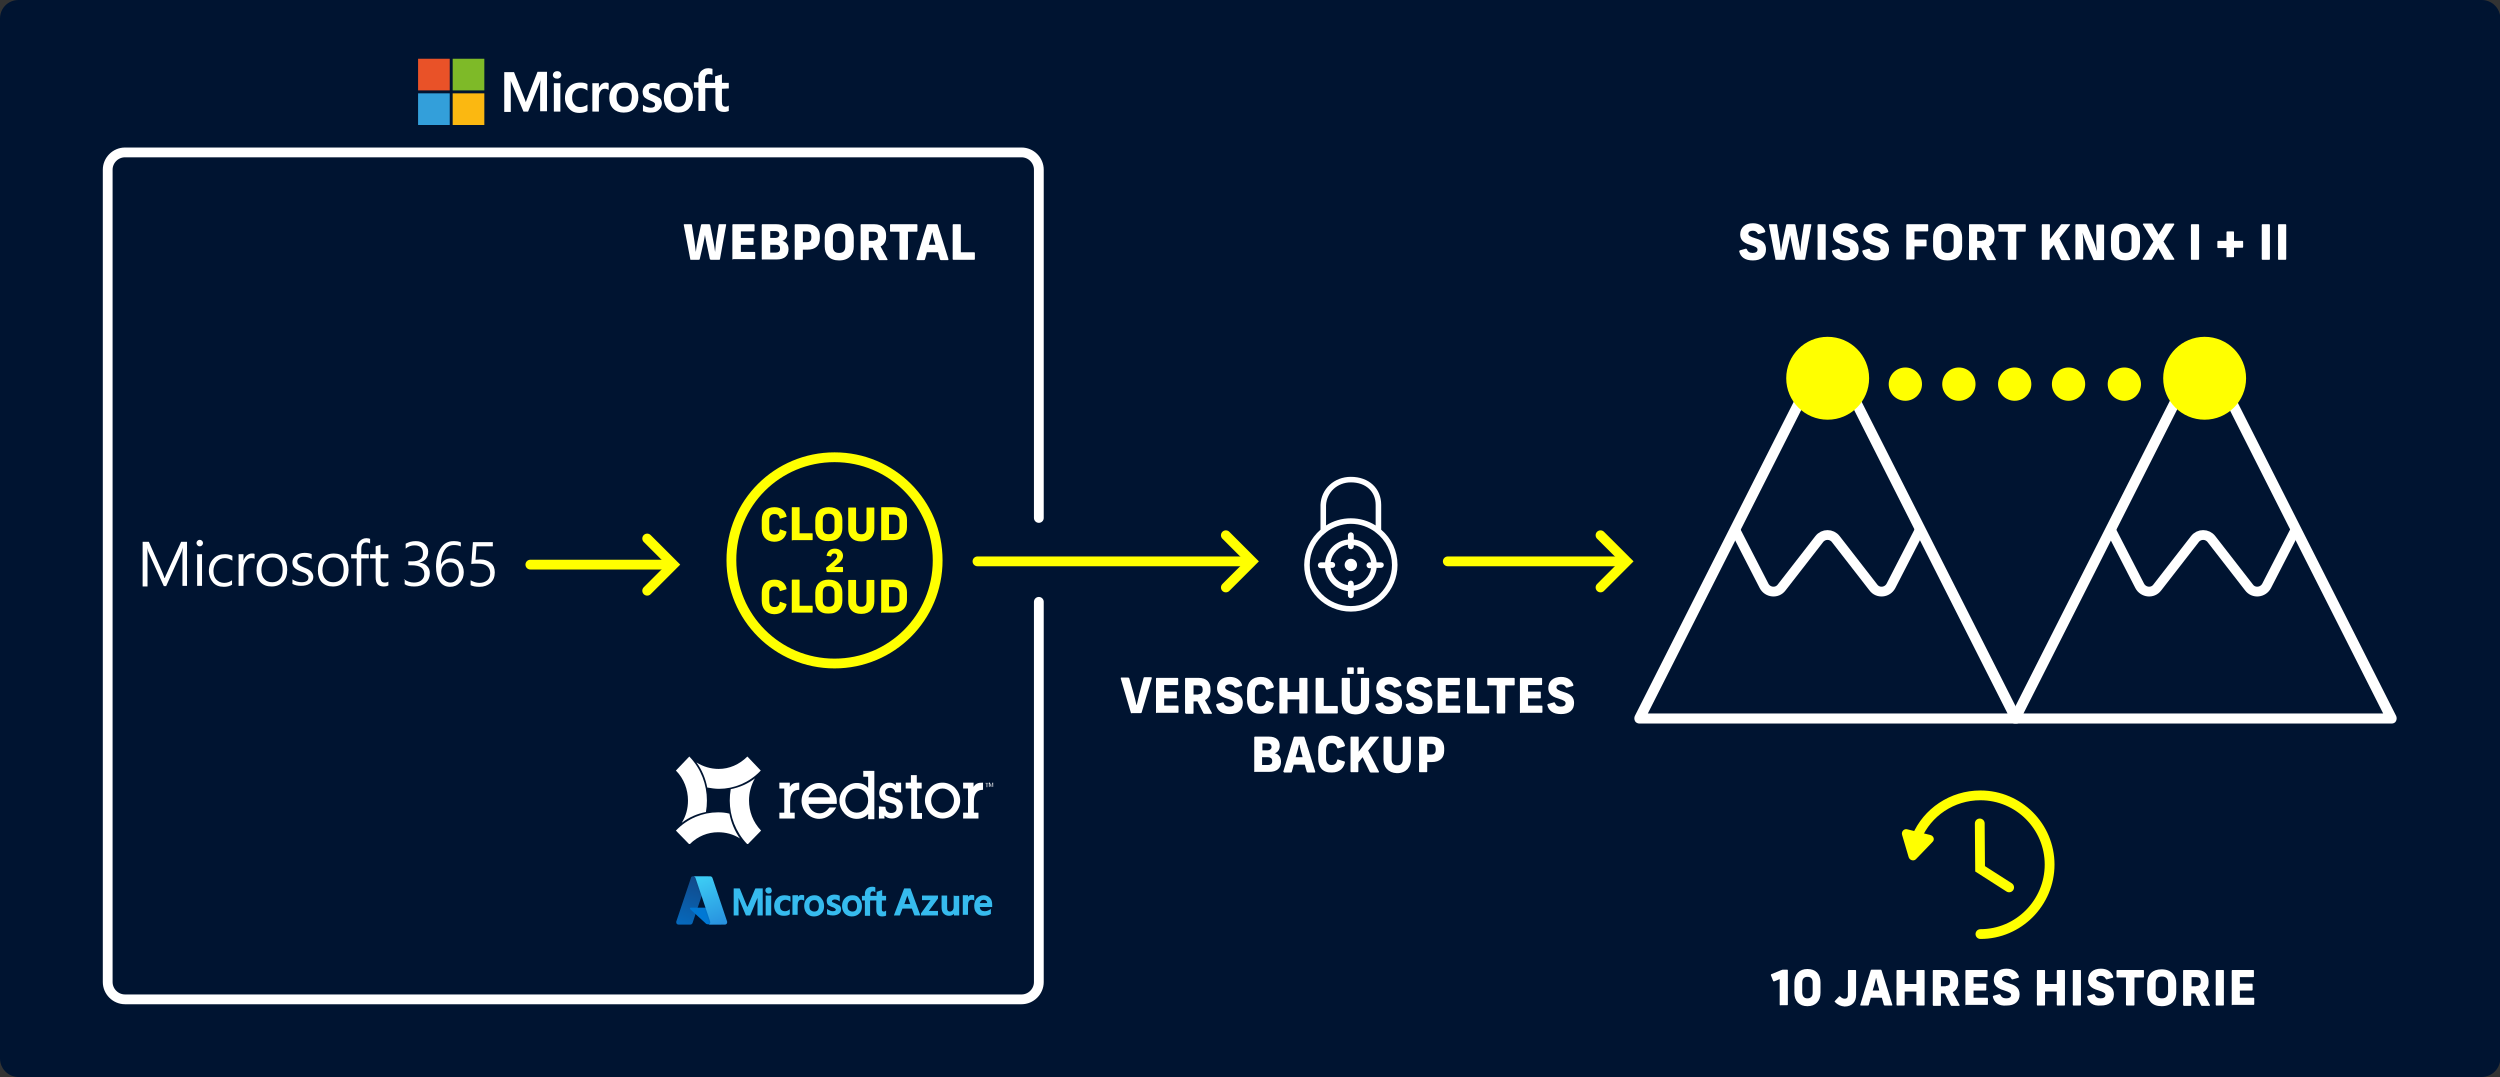 <?xml version="1.0" encoding="UTF-8"?>
<!-- Generator: Adobe Illustrator 27.8.1, SVG Export Plug-In . SVG Version: 6.00 Build 0)  -->
<svg xmlns="http://www.w3.org/2000/svg" xmlns:xlink="http://www.w3.org/1999/xlink" version="1.1" id="Icons" x="0px" y="0px" viewBox="0 0 766 330" style="enable-background:new 0 0 766 330;" xml:space="preserve">
<rect x="0" y="0" width="766" height="330" fill="#333333" stroke="none"/>
<style type="text/css">
	.st0{fill:#001431;}
	.st1{fill:#FFFFFF;}
	.st2{fill:none;stroke:#FFFFFF;stroke-width:3;stroke-linecap:round;}
	.st3{fill:none;stroke:#FFFF00;stroke-width:3;stroke-linecap:round;}
	.st4{fill:none;stroke:#FFFF00;stroke-width:3;stroke-linecap:round;stroke-linejoin:round;}
	.st5{fill:#FFFF00;}
	.st6{fill:none;stroke:#FFFFFF;stroke-width:3;}
	.st7{fill:#5B5B5E;stroke:#5B5B5E;stroke-width:4;stroke-linecap:square;stroke-miterlimit:10;}
	.st8{fill:none;stroke:#FFFF00;stroke-width:2;stroke-linecap:square;stroke-miterlimit:10;}
	.st9{fill:none;stroke:#FFFF00;stroke-width:3;stroke-linecap:round;stroke-miterlimit:10;}
	.st10{fill:#E95228;}
	.st11{fill:#7EBA28;}
	.st12{fill:#339FDA;}
	.st13{fill:#FBB811;}
	.st14{fill:none;stroke:#FFFF00;stroke-width:3;}
	.st15{fill:#36BBEE;}
	.st16{fill:url(#SVGID_1_);}
	.st17{fill:#0078D4;}
	.st18{fill:url(#SVGID_00000021120390584782949710000003244286426914954154_);}
	.st19{fill:url(#SVGID_00000102507167514924646540000011114159714790956196_);}
	.st20{fill:url(#SVGID_00000019648282790116297080000017247694203564472742_);}
	.st21{fill:url(#SVGID_00000111175141792578680030000010187501198982745786_);}
	.st22{fill:url(#SVGID_00000131327861389899400770000008683747672285886883_);}
</style>
<path class="st0" d="M760.3,330H5.7c-3.1,0-5.7-2.5-5.7-5.7V5.7C0,2.5,2.5,0,5.7,0h754.7c3.1,0,5.7,2.5,5.7,5.7v318.7  C766,327.5,763.5,330,760.3,330z"></path>
<g>
	<g>
		<g>
			<path class="st1" d="M346.5,218.4l-3.1-10.5c0-0.2,0-0.3,0.2-0.3h2.1c0.1,0,0.2,0.1,0.3,0.2l1.4,4.9c0.3,1,0.6,2.4,0.8,3.3h0.1     c0.2-1,0.6-2.4,0.8-3.4l1.3-4.9c0-0.1,0.1-0.2,0.3-0.2h2c0.2,0,0.2,0.1,0.2,0.3l-3.1,10.5c0,0.1-0.1,0.2-0.3,0.2h-2.7     C346.6,218.6,346.5,218.6,346.5,218.4z"></path>
			<path class="st1" d="M354.2,218.4v-10.5c0-0.1,0.1-0.2,0.2-0.2h6.4c0.1,0,0.2,0.1,0.2,0.2v1.8c0,0.1-0.1,0.2-0.2,0.2h-4.1v2h3.7     c0.1,0,0.2,0.1,0.2,0.2v1.7c0,0.1-0.1,0.2-0.2,0.2h-3.7v2.2h4.2c0.1,0,0.2,0.1,0.2,0.2v1.8c0,0.1-0.1,0.2-0.2,0.2h-6.5     C354.3,218.6,354.2,218.5,354.2,218.4z"></path>
			<path class="st1" d="M363.1,218.4v-10.5c0-0.1,0.1-0.2,0.2-0.2h4c2.4,0,3.6,1.4,3.6,3.4v0.5c0,1.3-0.6,2.4-1.7,2.9l2.1,3.9     c0.1,0.1,0,0.3-0.1,0.3H369c-0.1,0-0.2,0-0.3-0.2l-1.8-3.6h-1.2v3.6c0,0.1-0.1,0.2-0.2,0.2h-2.1     C363.2,218.6,363.1,218.5,363.1,218.4z M367.2,212.7c0.9,0,1.3-0.5,1.3-1.2v-0.3c0-0.8-0.4-1.2-1.3-1.2h-1.5v2.8H367.2z"></path>
			<path class="st1" d="M372.6,216c0-0.1,0-0.2,0.2-0.3l1.8-0.5c0.2,0,0.2,0,0.3,0.1c0.3,0.8,0.8,1.2,1.8,1.2c1,0,1.5-0.4,1.5-1     c0-0.6-0.4-0.9-2.3-1.5c-2.2-0.6-3-1.7-3-3.2c0-2.1,1.6-3.4,3.9-3.4c1.9,0,3.3,0.9,3.8,2.5c0,0.1,0,0.2-0.2,0.3l-1.8,0.5     c-0.1,0-0.2,0-0.3-0.1c-0.3-0.6-0.8-0.9-1.5-0.9c-0.8,0-1.4,0.3-1.4,0.9c0,0.5,0.4,0.9,2.4,1.5c2.2,0.6,3,1.7,3,3.3     c0,2.2-1.5,3.4-4,3.4C374.4,218.8,373,217.8,372.6,216z"></path>
			<path class="st1" d="M382.1,214.5v-2.8c0-2.7,1.6-4.3,4.2-4.3c2.4,0,3.6,1.4,4,3c0,0.1,0,0.2-0.2,0.3l-1.9,0.6     c-0.1,0-0.2,0-0.3-0.2c-0.2-0.7-0.5-1.4-1.7-1.4c-1.3,0-1.7,0.9-1.7,2v2.7c0,1.1,0.4,2,1.7,2c1.2,0,1.5-0.7,1.7-1.5     c0-0.1,0.1-0.2,0.3-0.2l1.9,0.6c0.1,0,0.2,0.1,0.2,0.2c-0.3,1.7-1.5,3.2-4,3.2C383.5,218.8,382.1,217,382.1,214.5z"></path>
			<path class="st1" d="M398.1,218.4v-4.1h-3.6v4.1c0,0.1-0.1,0.2-0.2,0.2h-2.1c-0.1,0-0.2-0.1-0.2-0.2v-10.5c0-0.1,0.1-0.2,0.2-0.2     h2.1c0.1,0,0.2,0.1,0.2,0.2v4.1h3.6v-4.1c0-0.1,0.1-0.2,0.2-0.2h2.1c0.1,0,0.2,0.1,0.2,0.2v10.5c0,0.1-0.1,0.2-0.2,0.2h-2.1     C398.2,218.6,398.1,218.5,398.1,218.4z"></path>
			<path class="st1" d="M403.1,218.4v-10.5c0-0.1,0.1-0.2,0.2-0.2h2.1c0.1,0,0.2,0.1,0.2,0.2v8.4h4.1c0.1,0,0.2,0.1,0.2,0.2v1.9     c0,0.1-0.1,0.2-0.2,0.2h-6.4C403.2,218.6,403.1,218.5,403.1,218.4z"></path>
			<path class="st1" d="M411.1,214.7v-6.8c0-0.1,0.1-0.2,0.2-0.2h2.1c0.1,0,0.2,0.1,0.2,0.2v6.8c0,1,0.4,1.8,1.7,1.8     c1.3,0,1.7-0.8,1.7-1.8v-6.8c0-0.1,0.1-0.2,0.2-0.2h2.1c0.1,0,0.2,0.1,0.2,0.2v6.8c0,2.2-1.3,4.2-4.3,4.2     C412.4,218.8,411.1,217,411.1,214.7z M412.8,206.3v-1.6c0-0.1,0.1-0.2,0.2-0.2h1.6c0.1,0,0.2,0.1,0.2,0.2v1.6     c0,0.1-0.1,0.2-0.2,0.2H413C412.9,206.6,412.8,206.5,412.8,206.3z M415.9,206.3v-1.6c0-0.1,0.1-0.2,0.2-0.2h1.6     c0.1,0,0.2,0.1,0.2,0.2v1.6c0,0.1-0.1,0.2-0.2,0.2h-1.6C416,206.6,415.9,206.5,415.9,206.3z"></path>
			<path class="st1" d="M421.4,216c0-0.1,0-0.2,0.2-0.3l1.8-0.5c0.2,0,0.2,0,0.3,0.1c0.3,0.8,0.8,1.2,1.8,1.2c1,0,1.5-0.4,1.5-1     c0-0.6-0.4-0.9-2.3-1.5c-2.2-0.6-3-1.7-3-3.2c0-2.1,1.6-3.4,3.9-3.4c1.9,0,3.3,0.9,3.8,2.5c0,0.1,0,0.2-0.2,0.3l-1.8,0.5     c-0.1,0-0.2,0-0.3-0.1c-0.3-0.6-0.8-0.9-1.5-0.9c-0.8,0-1.4,0.3-1.4,0.9c0,0.5,0.4,0.9,2.4,1.5c2.2,0.6,3,1.7,3,3.3     c0,2.2-1.5,3.4-4,3.4C423.2,218.8,421.8,217.8,421.4,216z"></path>
			<path class="st1" d="M430.7,216c0-0.1,0-0.2,0.2-0.3l1.8-0.5c0.2,0,0.2,0,0.3,0.1c0.3,0.8,0.8,1.2,1.8,1.2c1,0,1.5-0.4,1.5-1     c0-0.6-0.4-0.9-2.3-1.5c-2.2-0.6-3-1.7-3-3.2c0-2.1,1.6-3.4,3.9-3.4c1.9,0,3.3,0.9,3.8,2.5c0,0.1,0,0.2-0.2,0.3l-1.8,0.5     c-0.1,0-0.2,0-0.3-0.1c-0.3-0.6-0.8-0.9-1.5-0.9c-0.8,0-1.4,0.3-1.4,0.9c0,0.5,0.4,0.9,2.4,1.5c2.2,0.6,3,1.7,3,3.3     c0,2.2-1.5,3.4-4,3.4C432.5,218.8,431.1,217.8,430.7,216z"></path>
			<path class="st1" d="M440.5,218.4v-10.5c0-0.1,0.1-0.2,0.2-0.2h6.4c0.1,0,0.2,0.1,0.2,0.2v1.8c0,0.1-0.1,0.2-0.2,0.2H443v2h3.7     c0.1,0,0.2,0.1,0.2,0.2v1.7c0,0.1-0.1,0.2-0.2,0.2H443v2.2h4.2c0.1,0,0.2,0.1,0.2,0.2v1.8c0,0.1-0.1,0.2-0.2,0.2h-6.5     C440.6,218.6,440.5,218.5,440.5,218.4z"></path>
			<path class="st1" d="M449.5,218.4v-10.5c0-0.1,0.1-0.2,0.2-0.2h2.1c0.1,0,0.2,0.1,0.2,0.2v8.4h4.1c0.1,0,0.2,0.1,0.2,0.2v1.9     c0,0.1-0.1,0.2-0.2,0.2h-6.4C449.6,218.6,449.5,218.5,449.5,218.4z"></path>
			<path class="st1" d="M458.6,218.4V210h-2.7c-0.1,0-0.2-0.1-0.2-0.2v-1.9c0-0.1,0.1-0.2,0.2-0.2h8c0.1,0,0.2,0.1,0.2,0.2v1.9     c0,0.1-0.1,0.2-0.2,0.2h-2.7v8.4c0,0.1-0.1,0.2-0.2,0.2h-2.1C458.7,218.6,458.6,218.5,458.6,218.4z"></path>
			<path class="st1" d="M465.7,218.4v-10.5c0-0.1,0.1-0.2,0.2-0.2h6.4c0.1,0,0.2,0.1,0.2,0.2v1.8c0,0.1-0.1,0.2-0.2,0.2h-4.1v2h3.7     c0.1,0,0.2,0.1,0.2,0.2v1.7c0,0.1-0.1,0.2-0.2,0.2h-3.7v2.2h4.2c0.1,0,0.2,0.1,0.2,0.2v1.8c0,0.1-0.1,0.2-0.2,0.2h-6.5     C465.8,218.6,465.7,218.5,465.7,218.4z"></path>
			<path class="st1" d="M474.1,216c0-0.1,0-0.2,0.2-0.3l1.8-0.5c0.2,0,0.2,0,0.3,0.1c0.3,0.8,0.8,1.2,1.8,1.2c1,0,1.5-0.4,1.5-1     c0-0.6-0.4-0.9-2.3-1.5c-2.2-0.6-3-1.7-3-3.2c0-2.1,1.6-3.4,3.9-3.4c1.9,0,3.3,0.9,3.8,2.5c0,0.1,0,0.2-0.2,0.3l-1.8,0.5     c-0.1,0-0.2,0-0.3-0.1c-0.3-0.6-0.8-0.9-1.5-0.9c-0.8,0-1.4,0.3-1.4,0.9c0,0.5,0.4,0.9,2.4,1.5c2.2,0.6,3,1.7,3,3.3     c0,2.2-1.5,3.4-4,3.4C475.9,218.8,474.5,217.8,474.1,216z"></path>
			<path class="st1" d="M384.3,236.4v-10.5c0-0.1,0.1-0.2,0.2-0.2h4.3c2.1,0,3.3,1,3.3,2.8v0.1c0,1.1-0.6,1.9-1.5,2.2     c1.2,0.3,1.9,1.2,1.9,2.5v0.1c0,2-1.3,3.1-3.6,3.1h-4.3C384.3,236.6,384.3,236.5,384.3,236.4z M388.4,229.9c0.7,0,1.2-0.4,1.2-1     v-0.1c0-0.6-0.4-1-1.2-1h-1.6v2.1H388.4z M388.5,234.4c0.8,0,1.3-0.4,1.3-1.1v-0.2c0-0.7-0.5-1.1-1.3-1.1h-1.8v2.4H388.5z"></path>
			<path class="st1" d="M393.2,236.4l3.2-10.5c0-0.1,0.1-0.2,0.3-0.2h2.7c0.1,0,0.2,0,0.3,0.2l3.3,10.5c0,0.2,0,0.3-0.2,0.3h-2.1     c-0.1,0-0.2-0.1-0.3-0.2l-0.6-2.2h-3.4l-0.6,2.2c0,0.1-0.1,0.2-0.3,0.2h-2C393.3,236.6,393.2,236.5,393.2,236.4z M399.1,232     l-0.1-0.5c-0.3-1-0.7-2.4-0.8-3.3H398c-0.2,0.8-0.5,2.3-0.9,3.4l-0.1,0.4H399.1z"></path>
			<path class="st1" d="M403.9,232.5v-2.8c0-2.7,1.6-4.3,4.2-4.3c2.4,0,3.6,1.4,4,3c0,0.1,0,0.2-0.2,0.3l-1.9,0.6     c-0.1,0-0.2,0-0.3-0.2c-0.2-0.7-0.5-1.4-1.7-1.4c-1.3,0-1.7,0.9-1.7,2v2.7c0,1.1,0.4,2,1.7,2c1.2,0,1.5-0.7,1.7-1.5     c0-0.2,0.1-0.2,0.3-0.2l1.9,0.6c0.1,0,0.2,0.1,0.2,0.2c-0.3,1.7-1.5,3.2-4,3.2C405.2,236.8,403.9,235,403.9,232.5z"></path>
			<path class="st1" d="M413.8,236.4v-10.5c0-0.1,0.1-0.2,0.2-0.2h2.1c0.1,0,0.2,0.1,0.2,0.2v4.4l3.4-4.5c0.1-0.1,0.2-0.1,0.3-0.1     h2.3c0.2,0,0.3,0.1,0.1,0.3l-3.2,4l3.3,6.4c0.1,0.1,0,0.3-0.2,0.3H420c-0.1,0-0.2-0.1-0.3-0.2l-2.2-4.5l-1.3,1.6v2.8     c0,0.1-0.1,0.2-0.2,0.2H414C413.9,236.6,413.8,236.5,413.8,236.4z"></path>
			<path class="st1" d="M423.9,232.7v-6.8c0-0.1,0.1-0.2,0.2-0.2h2.1c0.1,0,0.2,0.1,0.2,0.2v6.8c0,1,0.4,1.8,1.7,1.8     c1.3,0,1.7-0.8,1.7-1.8v-6.8c0-0.1,0.1-0.2,0.2-0.2h2.1c0.1,0,0.2,0.1,0.2,0.2v6.8c0,2.2-1.3,4.2-4.3,4.2     C425.3,236.8,423.9,235,423.9,232.7z"></path>
			<path class="st1" d="M434.8,236.4v-10.5c0-0.1,0.1-0.2,0.2-0.2h3.7c2.4,0,3.8,1.5,3.8,3.5v0.8c0,2.2-1.3,3.5-3.8,3.5h-1.4v2.9     c0,0.1-0.1,0.2-0.2,0.2H435C434.9,236.6,434.8,236.5,434.8,236.4z M438.5,231.2c1,0,1.4-0.5,1.4-1.4v-0.4c0-0.9-0.4-1.5-1.4-1.5     h-1.2v3.3H438.5z"></path>
		</g>
	</g>
	<g>
		<path class="st2" d="M318.3,158.7V52c0-2.9-2.4-5.3-5.3-5.3H38.3c-2.9,0-5.3,2.4-5.3,5.3v248.9c0,2.9,2.4,5.3,5.3,5.3H313    c2.9,0,5.3-2.4,5.3-5.3V184.4"></path>
	</g>
	<g>
		<path class="st3" d="M198.3,165l8,8l-8,8"></path>
		<path class="st4" d="M205.3,173h-42.8"></path>
	</g>
	<g>
		<g>
			<path class="st3" d="M375.6,164l8,8l-8,8"></path>
			<path class="st4" d="M382.6,172h-83.1"></path>
		</g>
		<g>
			<path class="st3" d="M490.4,164l8,8l-8,8"></path>
			<path class="st4" d="M497.4,172h-53.8"></path>
		</g>
		<g>
			<path class="st1" d="M423.2,162.3v-7.6c0-5.1-3.8-8.6-9.3-8.6c-5.1,0-9.1,3.7-9.3,8.6v7.6c-3,2.6-5,6.5-5,10.8     c0,7.9,6.4,14.3,14.3,14.3c7.9,0,14.3-6.4,14.3-14.3C428.2,168.8,426.3,164.9,423.2,162.3z M413.9,185.7     c-6.9,0-12.6-5.6-12.6-12.6c0-4,1.9-7.6,4.9-9.9h0.1v-0.1c2.1-1.6,4.8-2.6,7.6-2.6c2.9,0,5.5,1,7.6,2.6v0.1h0.1     c3,2.3,4.9,5.9,4.9,9.9C426.5,180,420.8,185.7,413.9,185.7z M406.3,154.8c0.2-4,3.5-7,7.6-7c4.6,0,7.6,2.8,7.6,6.9v6.3     c-2.2-1.4-4.8-2.2-7.6-2.2c-2.8,0-5.4,0.8-7.6,2.2L406.3,154.8z"></path>
			<path class="st1" d="M423.1,172.3h-1.3c-0.4-3.7-3.3-6.6-7-7v-1.3c0-0.5-0.4-0.9-0.9-0.9c-0.5,0-0.9,0.4-0.9,0.9v1.3     c-3.7,0.4-6.6,3.3-7,7h-1.3c-0.5,0-0.9,0.4-0.9,0.9s0.4,0.9,0.9,0.9h1.3c0.4,3.7,3.3,6.6,7,7v1.3c0,0.5,0.4,0.9,0.9,0.9     c0.5,0,0.9-0.4,0.9-0.9V181c3.7-0.4,6.6-3.3,7-7h1.3c0.5,0,0.9-0.4,0.9-0.9S423.6,172.3,423.1,172.3z M413.9,177.9     c-0.5,0-0.9,0.4-0.9,0.9v0.5c-2.7-0.4-4.9-2.6-5.3-5.3h0.5c0.5,0,0.9-0.4,0.9-0.9s-0.4-0.9-0.9-0.9h-0.5c0.4-2.7,2.6-4.9,5.3-5.3     v0.5c0,0.5,0.4,0.9,0.9,0.9c0.5,0,0.9-0.4,0.9-0.9V167c2.7,0.4,4.9,2.6,5.3,5.3h-0.5c-0.5,0-0.9,0.4-0.9,0.9s0.4,0.9,0.9,0.9h0.5     c-0.4,2.7-2.6,4.9-5.3,5.3v-0.5C414.7,178.3,414.4,177.9,413.9,177.9z"></path>
			<path class="st1" d="M415.8,173.1c0-1.1-0.9-1.9-1.9-1.9c-1.1,0-1.9,0.9-1.9,1.9s0.9,1.9,1.9,1.9     C414.9,175,415.8,174.2,415.8,173.1z"></path>
		</g>
	</g>
	<g>
		<g>
			<path class="st1" d="M532.9,77c0-0.1,0-0.2,0.2-0.3l1.8-0.5c0.2,0,0.2,0,0.3,0.1c0.3,0.8,0.8,1.2,1.8,1.2c1,0,1.5-0.4,1.5-1     c0-0.6-0.4-0.9-2.3-1.5c-2.2-0.6-3-1.7-3-3.2c0-2.1,1.6-3.4,3.9-3.4c1.9,0,3.3,0.9,3.8,2.5c0,0.1,0,0.2-0.2,0.3l-1.8,0.5     c-0.1,0-0.2,0-0.3-0.1c-0.3-0.6-0.8-0.9-1.5-0.9c-0.8,0-1.4,0.3-1.4,0.9c0,0.5,0.4,0.9,2.4,1.5c2.2,0.6,3,1.7,3,3.3     c0,2.2-1.5,3.4-4,3.4C534.7,79.8,533.3,78.8,532.9,77z"></path>
			<path class="st1" d="M544,79.4l-2-10.5c0-0.2,0.1-0.2,0.2-0.2h2.1c0.1,0,0.2,0.1,0.2,0.2l0.8,5.2c0.1,0.8,0.3,2.3,0.4,3.1h0     c0.1-0.7,0.3-2.3,0.5-3.1l1.1-5.2c0-0.1,0.1-0.2,0.3-0.2h2.2c0.1,0,0.2,0.1,0.3,0.2l1,5.2c0.2,0.8,0.4,2.3,0.5,3.1h0     c0.1-0.9,0.2-2.2,0.3-3.1l0.8-5.2c0-0.1,0.1-0.2,0.2-0.2h1.9c0.2,0,0.2,0.1,0.2,0.2l-1.9,10.5c0,0.1-0.1,0.2-0.2,0.2h-2.6     c-0.1,0-0.2-0.1-0.3-0.2l-1-4.8c-0.2-0.8-0.3-1.8-0.5-2.6h0c-0.2,0.9-0.3,1.8-0.5,2.6l-1.1,4.8c0,0.1-0.1,0.2-0.3,0.2h-2.6     C544.1,79.6,544,79.6,544,79.4z"></path>
			<path class="st1" d="M556.9,79.4V68.9c0-0.1,0.1-0.2,0.2-0.2h2.1c0.1,0,0.2,0.1,0.2,0.2v10.5c0,0.1-0.1,0.2-0.2,0.2h-2.1     C557,79.6,556.9,79.5,556.9,79.4z"></path>
			<path class="st1" d="M561.3,77c0-0.1,0-0.2,0.2-0.3l1.8-0.5c0.2,0,0.2,0,0.3,0.1c0.3,0.8,0.8,1.2,1.8,1.2c1,0,1.5-0.4,1.5-1     c0-0.6-0.4-0.9-2.3-1.5c-2.2-0.6-3-1.7-3-3.2c0-2.1,1.6-3.4,3.9-3.4c1.9,0,3.3,0.9,3.8,2.5c0,0.1,0,0.2-0.2,0.3l-1.8,0.5     c-0.1,0-0.2,0-0.3-0.1c-0.3-0.6-0.8-0.9-1.5-0.9c-0.8,0-1.4,0.3-1.4,0.9c0,0.5,0.4,0.9,2.4,1.5c2.2,0.6,3,1.7,3,3.3     c0,2.2-1.5,3.4-4,3.4C563.1,79.8,561.7,78.8,561.3,77z"></path>
			<path class="st1" d="M570.6,77c0-0.1,0-0.2,0.2-0.3l1.8-0.5c0.2,0,0.2,0,0.3,0.1c0.3,0.8,0.8,1.2,1.8,1.2c1,0,1.5-0.4,1.5-1     c0-0.6-0.4-0.9-2.3-1.5c-2.2-0.6-3-1.7-3-3.2c0-2.1,1.6-3.4,3.9-3.4c1.9,0,3.3,0.9,3.8,2.5c0,0.1,0,0.2-0.2,0.3l-1.8,0.5     c-0.1,0-0.2,0-0.3-0.1c-0.3-0.6-0.8-0.9-1.5-0.9c-0.8,0-1.4,0.3-1.4,0.9c0,0.5,0.4,0.9,2.4,1.5c2.2,0.6,3,1.7,3,3.3     c0,2.2-1.5,3.4-4,3.4C572.4,79.8,571,78.8,570.6,77z"></path>
			<path class="st1" d="M584.1,79.4V68.9c0-0.1,0.1-0.2,0.2-0.2h6.3c0.1,0,0.2,0.1,0.2,0.2v1.8c0,0.1-0.1,0.2-0.2,0.2h-4v2.5h3.5     c0.1,0,0.2,0.1,0.2,0.2v1.7c0,0.1-0.1,0.2-0.2,0.2h-3.5v3.8c0,0.1-0.1,0.2-0.2,0.2h-2.1C584.2,79.6,584.1,79.5,584.1,79.4z"></path>
			<path class="st1" d="M592.3,75.5v-2.7c0-2.7,1.6-4.3,4.4-4.3c3.1,0,4.5,2,4.5,4.3v2.7c0,2.4-1.4,4.3-4.5,4.3     C593.7,79.8,592.3,78,592.3,75.5z M596.7,77.5c1.5,0,1.9-0.9,1.9-2v-2.7c0-1.1-0.4-2-1.9-2c-1.5,0-1.9,0.9-1.9,2v2.7     C594.8,76.6,595.2,77.5,596.7,77.5z"></path>
			<path class="st1" d="M603.3,79.4V68.9c0-0.1,0.1-0.2,0.2-0.2h4c2.4,0,3.6,1.4,3.6,3.4v0.5c0,1.3-0.6,2.4-1.7,2.9l2.1,3.9     c0.1,0.1,0,0.3-0.1,0.3h-2.3c-0.1,0-0.2,0-0.3-0.2l-1.8-3.6h-1.2v3.6c0,0.1-0.1,0.2-0.2,0.2h-2.1     C603.4,79.6,603.3,79.5,603.3,79.4z M607.3,73.7c0.9,0,1.3-0.5,1.3-1.2v-0.3c0-0.8-0.4-1.2-1.3-1.2h-1.5v2.8H607.3z"></path>
			<path class="st1" d="M615.2,79.4V71h-2.7c-0.1,0-0.2-0.1-0.2-0.2v-1.9c0-0.1,0.1-0.2,0.2-0.2h8c0.1,0,0.2,0.1,0.2,0.2v1.9     c0,0.1-0.1,0.2-0.2,0.2h-2.7v8.4c0,0.1-0.1,0.2-0.2,0.2h-2.1C615.3,79.6,615.2,79.5,615.2,79.4z"></path>
			<path class="st1" d="M625.6,79.4V68.9c0-0.1,0.1-0.2,0.2-0.2h2.1c0.1,0,0.2,0.1,0.2,0.2v4.4l3.4-4.5c0.1-0.1,0.2-0.1,0.3-0.1h2.3     c0.2,0,0.3,0.1,0.1,0.3l-3.2,4l3.3,6.4c0.1,0.1,0,0.3-0.2,0.3h-2.3c-0.1,0-0.2-0.1-0.3-0.2l-2.2-4.5l-1.3,1.6v2.8     c0,0.1-0.1,0.2-0.2,0.2h-2.1C625.7,79.6,625.6,79.5,625.6,79.4z"></path>
			<path class="st1" d="M635.9,79.4V68.9c0-0.1,0.1-0.2,0.2-0.2h3c0.1,0,0.2,0.1,0.3,0.2l2,4.8c0.5,1.1,0.8,2.4,1.1,3.3h0     c-0.1-0.9-0.2-2-0.2-3v-5c0-0.1,0.1-0.2,0.2-0.2h2c0.1,0,0.2,0.1,0.2,0.2v10.5c0,0.1-0.1,0.2-0.2,0.2h-2.8c-0.1,0-0.2,0-0.3-0.2     l-2.1-4.9c-0.5-1.1-0.9-2.4-1.2-3.3h0c0.1,0.9,0.2,2,0.2,3v5c0,0.1-0.1,0.2-0.2,0.2h-2C635.9,79.6,635.9,79.5,635.9,79.4z"></path>
			<path class="st1" d="M646.8,75.5v-2.7c0-2.7,1.6-4.3,4.4-4.3c3.1,0,4.5,2,4.5,4.3v2.7c0,2.4-1.4,4.3-4.5,4.3     C648.2,79.8,646.8,78,646.8,75.5z M651.2,77.5c1.5,0,1.9-0.9,1.9-2v-2.7c0-1.1-0.4-2-1.9-2c-1.5,0-1.9,0.9-1.9,2v2.7     C649.3,76.6,649.7,77.5,651.2,77.5z"></path>
			<path class="st1" d="M663.2,79.5l-1.9-3.5l-2,3.5c-0.1,0.1-0.1,0.1-0.3,0.1h-2.3c-0.2,0-0.2-0.1-0.2-0.3l3.3-5.3l-3.2-5.2     c-0.1-0.1,0-0.3,0.2-0.3h2.4c0.1,0,0.2,0,0.3,0.1l1.9,3.3l2-3.3c0.1-0.1,0.2-0.1,0.3-0.1h2.3c0.2,0,0.2,0.1,0.2,0.3l-3.3,5.2     l3.3,5.3c0.1,0.1,0,0.3-0.2,0.3h-2.4C663.3,79.6,663.3,79.6,663.2,79.5z"></path>
			<path class="st1" d="M671.3,79.4V68.9c0-0.1,0.1-0.2,0.2-0.2h2.1c0.1,0,0.2,0.1,0.2,0.2v10.5c0,0.1-0.1,0.2-0.2,0.2h-2.1     C671.3,79.6,671.3,79.5,671.3,79.4z"></path>
			<path class="st1" d="M682.2,78.7V76h-2.6c-0.1,0-0.2-0.1-0.2-0.2V74c0-0.1,0.1-0.2,0.2-0.2h2.6v-2.7c0-0.1,0.1-0.2,0.2-0.2h1.9     c0.1,0,0.2,0.1,0.2,0.2v2.7h2.6c0.1,0,0.2,0.1,0.2,0.2v1.7c0,0.1-0.1,0.2-0.2,0.2h-2.6v2.7c0,0.1-0.1,0.2-0.2,0.2h-1.9     C682.3,78.9,682.2,78.8,682.2,78.7z"></path>
			<path class="st1" d="M693,79.4V68.9c0-0.1,0.1-0.2,0.2-0.2h2.1c0.1,0,0.2,0.1,0.2,0.2v10.5c0,0.1-0.1,0.2-0.2,0.2h-2.1     C693.1,79.6,693,79.5,693,79.4z"></path>
			<path class="st1" d="M698,79.4V68.9c0-0.1,0.1-0.2,0.2-0.2h2.1c0.1,0,0.2,0.1,0.2,0.2v10.5c0,0.1-0.1,0.2-0.2,0.2h-2.1     C698,79.6,698,79.5,698,79.4z"></path>
		</g>
	</g>
	<g>
		<g>
			<g>
				<path class="st1" d="M504.9,218.6h110.2l-55.1-109L504.9,218.6z M617.8,221.7H502.3c-0.5,0-1.1-0.3-1.3-0.7      c-0.3-0.5-0.3-1.1-0.1-1.6l57.7-114.1c0.6-1.1,2.3-1.1,2.8,0l57.7,114.1c0.2,0.5,0.2,1.1-0.1,1.6      C618.8,221.4,618.3,221.7,617.8,221.7z"></path>
			</g>
			<g>
				<path class="st1" d="M620,218.6h110.2l-55.1-109L620,218.6z M732.8,221.7H617.4c-0.5,0-1.1-0.3-1.3-0.7      c-0.3-0.5-0.3-1.1-0.1-1.6l57.7-114.1c0.6-1.1,2.3-1.1,2.8,0l57.7,114.1c0.2,0.5,0.2,1.1-0.1,1.6      C733.9,221.4,733.4,221.7,732.8,221.7z"></path>
			</g>
			<g>
				<circle class="st5" cx="560" cy="115.9" r="12.7"></circle>
				<circle class="st5" cx="675.5" cy="115.9" r="12.7"></circle>
				<circle class="st5" cx="583.8" cy="117.7" r="5.1"></circle>
				<circle class="st5" cx="600.2" cy="117.7" r="5.1"></circle>
				<circle class="st5" cx="617.3" cy="117.7" r="5.1"></circle>
				<circle class="st5" cx="633.8" cy="117.7" r="5.1"></circle>
				<circle class="st5" cx="650.9" cy="117.7" r="5.1"></circle>
			</g>
		</g>
		<path class="st6" d="M531.5,162l9,17.5c1.1,2.1,4,2.4,5.4,0.5l11.5-14.8c1.3-1.7,3.8-1.7,5.1,0L574,180c1.4,1.9,4.3,1.6,5.4-0.5    l9-17.5"></path>
		<path class="st6" d="M646.6,162l9,17.5c1.1,2.1,4,2.4,5.4,0.5l11.5-14.8c1.3-1.7,3.8-1.7,5.1,0l11.5,14.8c1.4,1.9,4.3,1.6,5.4-0.5    l9-17.5"></path>
	</g>
	<g>
		<g>
		</g>
	</g>
	<g>
		<g>
			<g>
				<path class="st1" d="M545.3,307.9V300l-1.7,0.7c-0.1,0-0.2,0-0.3-0.1l-0.7-1.8c0-0.1,0-0.2,0.1-0.3l3.2-1.3      c0.1,0,0.2-0.1,0.3-0.1h1.4c0.1,0,0.2,0.1,0.2,0.2v10.5c0,0.1-0.1,0.2-0.2,0.2h-2C545.4,308.1,545.3,308,545.3,307.9z"></path>
				<path class="st1" d="M549.8,304.2V301c0-2.5,1.5-4.1,4-4.1c2.5,0,4,1.5,4,4.1v3.2c0,2.5-1.5,4.1-4,4.1S549.8,306.7,549.8,304.2z       M553.8,305.9c1,0,1.6-0.6,1.6-1.7V301c0-1.1-0.5-1.7-1.6-1.7c-1,0-1.6,0.6-1.6,1.7v3.2C552.3,305.3,552.8,305.9,553.8,305.9z"></path>
				<path class="st1" d="M562.2,307c-0.1-0.1-0.1-0.2,0-0.3l1.3-1.4c0.1-0.1,0.2-0.1,0.3,0c0.5,0.5,0.9,0.7,1.4,0.7      c0.8,0,1-0.5,1-1.1v-7.5c0-0.1,0.1-0.2,0.2-0.2h2.1c0.1,0,0.2,0.1,0.2,0.2v7.5c0,2.1-1.3,3.5-3.5,3.5      C564,308.3,563.1,307.9,562.2,307z"></path>
				<path class="st1" d="M570,307.8l3.2-10.5c0-0.1,0.1-0.2,0.3-0.2h2.7c0.1,0,0.2,0,0.3,0.2l3.3,10.5c0,0.2,0,0.3-0.2,0.3h-2.1      c-0.1,0-0.2-0.1-0.3-0.2l-0.6-2.2h-3.4l-0.6,2.2c0,0.1-0.1,0.2-0.3,0.2h-2C570,308.1,569.9,308,570,307.8z M575.8,303.5      l-0.1-0.5c-0.3-1-0.7-2.4-0.8-3.3h-0.1c-0.2,0.8-0.5,2.3-0.9,3.4l-0.1,0.4H575.8z"></path>
				<path class="st1" d="M587.2,307.9v-4.1h-3.6v4.1c0,0.1-0.1,0.2-0.2,0.2h-2.1c-0.1,0-0.2-0.1-0.2-0.2v-10.5      c0-0.1,0.1-0.2,0.2-0.2h2.1c0.1,0,0.2,0.1,0.2,0.2v4.1h3.6v-4.1c0-0.1,0.1-0.2,0.2-0.2h2.1c0.1,0,0.2,0.1,0.2,0.2v10.5      c0,0.1-0.1,0.2-0.2,0.2h-2.1C587.3,308.1,587.2,308,587.2,307.9z"></path>
				<path class="st1" d="M592.2,307.9v-10.5c0-0.1,0.1-0.2,0.2-0.2h4c2.4,0,3.6,1.4,3.6,3.4v0.5c0,1.3-0.6,2.4-1.7,2.9l2.1,3.9      c0.1,0.2,0,0.3-0.1,0.3H598c-0.1,0-0.2,0-0.3-0.2l-1.8-3.6h-1.2v3.6c0,0.1-0.1,0.2-0.2,0.2h-2.1      C592.2,308.1,592.2,308,592.2,307.9z M596.2,302.1c0.9,0,1.3-0.5,1.3-1.2v-0.3c0-0.8-0.4-1.2-1.3-1.2h-1.5v2.8H596.2z"></path>
				<path class="st1" d="M602.2,307.9v-10.5c0-0.1,0.1-0.2,0.2-0.2h6.4c0.1,0,0.2,0.1,0.2,0.2v1.8c0,0.1-0.1,0.2-0.2,0.2h-4.1v2h3.7      c0.1,0,0.2,0.1,0.2,0.2v1.7c0,0.1-0.1,0.2-0.2,0.2h-3.7v2.2h4.2c0.1,0,0.2,0.1,0.2,0.2v1.8c0,0.1-0.1,0.2-0.2,0.2h-6.5      C602.2,308.1,602.2,308,602.2,307.9z"></path>
				<path class="st1" d="M610.6,305.4c0-0.1,0-0.2,0.2-0.3l1.8-0.5c0.2,0,0.2,0,0.3,0.1c0.3,0.8,0.8,1.2,1.8,1.2c1,0,1.5-0.4,1.5-1      c0-0.6-0.4-0.9-2.3-1.5c-2.2-0.6-3-1.7-3-3.2c0-2.1,1.6-3.4,3.9-3.4c1.9,0,3.3,0.9,3.8,2.5c0,0.1,0,0.2-0.2,0.3l-1.8,0.5      c-0.1,0-0.2,0-0.3-0.2c-0.3-0.6-0.8-0.9-1.5-0.9c-0.8,0-1.4,0.3-1.4,0.9c0,0.5,0.4,0.9,2.4,1.5c2.2,0.6,3,1.7,3,3.3      c0,2.2-1.5,3.4-4,3.4C612.4,308.3,611,307.2,610.6,305.4z"></path>
				<path class="st1" d="M630.2,307.9v-4.1h-3.6v4.1c0,0.1-0.1,0.2-0.2,0.2h-2.1c-0.1,0-0.2-0.1-0.2-0.2v-10.5      c0-0.1,0.1-0.2,0.2-0.2h2.1c0.1,0,0.2,0.1,0.2,0.2v4.1h3.6v-4.1c0-0.1,0.1-0.2,0.2-0.2h2.1c0.1,0,0.2,0.1,0.2,0.2v10.5      c0,0.1-0.1,0.2-0.2,0.2h-2.1C630.3,308.1,630.2,308,630.2,307.9z"></path>
				<path class="st1" d="M635.1,307.9v-10.5c0-0.1,0.1-0.2,0.2-0.2h2.1c0.1,0,0.2,0.1,0.2,0.2v10.5c0,0.1-0.1,0.2-0.2,0.2h-2.1      C635.2,308.1,635.1,308,635.1,307.9z"></path>
				<path class="st1" d="M639.5,305.4c0-0.1,0-0.2,0.2-0.3l1.8-0.5c0.2,0,0.2,0,0.3,0.1c0.3,0.8,0.8,1.2,1.8,1.2c1,0,1.5-0.4,1.5-1      c0-0.6-0.4-0.9-2.3-1.5c-2.2-0.6-3-1.7-3-3.2c0-2.1,1.6-3.4,3.9-3.4c1.9,0,3.3,0.9,3.8,2.5c0,0.1,0,0.2-0.2,0.3l-1.8,0.5      c-0.1,0-0.2,0-0.3-0.2c-0.3-0.6-0.8-0.9-1.5-0.9c-0.8,0-1.4,0.3-1.4,0.9c0,0.5,0.4,0.9,2.4,1.5c2.2,0.6,3,1.7,3,3.3      c0,2.2-1.5,3.4-4,3.4C641.3,308.3,639.9,307.2,639.5,305.4z"></path>
				<path class="st1" d="M651.4,307.9v-8.4h-2.7c-0.1,0-0.2-0.1-0.2-0.2v-1.9c0-0.1,0.1-0.2,0.2-0.2h8c0.1,0,0.2,0.1,0.2,0.2v1.9      c0,0.1-0.1,0.2-0.2,0.2H654v8.4c0,0.1-0.1,0.2-0.2,0.2h-2.1C651.5,308.1,651.4,308,651.4,307.9z"></path>
				<path class="st1" d="M657.9,304v-2.7c0-2.7,1.6-4.3,4.4-4.3c3.1,0,4.5,2,4.5,4.3v2.7c0,2.4-1.4,4.3-4.5,4.3      C659.3,308.3,657.9,306.4,657.9,304z M662.4,305.9c1.5,0,1.9-0.9,1.9-2v-2.7c0-1.1-0.4-2-1.9-2c-1.5,0-1.9,0.9-1.9,2v2.7      C660.4,305,660.9,305.9,662.4,305.9z"></path>
				<path class="st1" d="M668.9,307.9v-10.5c0-0.1,0.1-0.2,0.2-0.2h4c2.4,0,3.6,1.4,3.6,3.4v0.5c0,1.3-0.6,2.4-1.7,2.9l2.1,3.9      c0.1,0.2,0,0.3-0.1,0.3h-2.3c-0.1,0-0.2,0-0.3-0.2l-1.8-3.6h-1.2v3.6c0,0.1-0.1,0.2-0.2,0.2h-2.1      C669,308.1,668.9,308,668.9,307.9z M673,302.1c0.9,0,1.3-0.5,1.3-1.2v-0.3c0-0.8-0.4-1.2-1.3-1.2h-1.5v2.8H673z"></path>
				<path class="st1" d="M678.9,307.9v-10.5c0-0.1,0.1-0.2,0.2-0.2h2.1c0.1,0,0.2,0.1,0.2,0.2v10.5c0,0.1-0.1,0.2-0.2,0.2h-2.1      C679,308.1,678.9,308,678.9,307.9z"></path>
				<path class="st1" d="M683.8,307.9v-10.5c0-0.1,0.1-0.2,0.2-0.2h6.4c0.1,0,0.2,0.1,0.2,0.2v1.8c0,0.1-0.1,0.2-0.2,0.2h-4.1v2h3.7      c0.1,0,0.2,0.1,0.2,0.2v1.7c0,0.1-0.1,0.2-0.2,0.2h-3.7v2.2h4.2c0.1,0,0.2,0.1,0.2,0.2v1.8c0,0.1-0.1,0.2-0.2,0.2h-6.5      C683.9,308.1,683.8,308,683.8,307.9z"></path>
			</g>
		</g>
		<g>
			<g>
				<g>
					<path class="st9" d="M587.3,256.5c3.2-7.6,10.8-12.8,19.5-12.8c11.7,0,21.2,9.5,21.2,21.2c0,11.7-9.5,21.3-21.2,21.3"></path>
					<g>
						<path class="st5" d="M592.1,258l-5,5.2c-0.7,0.8-2,0.4-2.3-0.6l-2-6.8c-0.3-1,0.6-2,1.6-1.7l6.9,1.7        C592.5,256,592.9,257.3,592.1,258z"></path>
					</g>
				</g>
			</g>
			<polyline class="st9" points="606.6,252.3 606.7,266.2 615.6,271.9    "></polyline>
		</g>
	</g>
	<g>
		<path class="st1" d="M161.7,29.7l-0.6,1.6h0c-0.1-0.4-0.3-0.9-0.6-1.6l-3-7.6h-3v12.2h2v-7.5c0-0.5,0-1,0-1.7c0-0.3,0-0.6-0.1-0.8    h0c0.1,0.5,0.2,0.8,0.3,1l3.7,8.9h1.4l3.6-9c0.1-0.2,0.2-0.6,0.2-1h0c0,0.9-0.1,1.7-0.1,2.2v7.7h2.1V22h-2.9L161.7,29.7z     M169.7,25.5h2v8.7h-2V25.5z M170.7,21.8c-0.3,0-0.6,0.1-0.9,0.3c-0.2,0.2-0.4,0.5-0.4,0.9c0,0.3,0.1,0.6,0.4,0.8    c0.2,0.2,0.5,0.3,0.9,0.3s0.6-0.1,0.9-0.3c0.2-0.2,0.4-0.5,0.4-0.8s-0.1-0.6-0.4-0.9C171.4,21.9,171.1,21.8,170.7,21.8 M179,25.4    c-0.4-0.1-0.8-0.1-1.2-0.1c-0.9,0-1.8,0.2-2.5,0.6s-1.3,1-1.6,1.7c-0.4,0.7-0.6,1.6-0.6,2.5c0,0.8,0.2,1.6,0.6,2.3    c0.4,0.7,0.9,1.2,1.5,1.6c0.6,0.4,1.4,0.6,2.3,0.6c1,0,1.8-0.2,2.5-0.6l0,0V32l-0.1,0.1c-0.3,0.2-0.6,0.4-1,0.5    c-0.4,0.1-0.7,0.2-1,0.2c-0.8,0-1.5-0.2-1.9-0.8c-0.5-0.5-0.7-1.2-0.7-2.1c0-0.9,0.2-1.6,0.7-2.1c0.5-0.5,1.1-0.8,1.9-0.8    c0.7,0,1.3,0.2,2,0.7l0.1,0.1v-2l0,0C179.7,25.6,179.4,25.5,179,25.4 M185.7,25.3c-0.5,0-1,0.2-1.4,0.5c-0.3,0.3-0.6,0.7-0.8,1.2    h0v-1.5h-2v8.7h2v-4.5c0-0.8,0.2-1.4,0.5-1.8c0.3-0.5,0.8-0.7,1.3-0.7c0.2,0,0.4,0,0.6,0.1c0.2,0.1,0.4,0.1,0.5,0.2l0.1,0.1v-2    l0,0C186.4,25.4,186.1,25.3,185.7,25.3 M191.3,25.3c-1.4,0-2.6,0.4-3.4,1.3c-0.8,0.8-1.2,2-1.2,3.4c0,1.4,0.4,2.5,1.2,3.3    c0.8,0.8,1.9,1.2,3.2,1.2c1.4,0,2.5-0.4,3.3-1.3c0.8-0.9,1.2-2,1.2-3.4c0-1.4-0.4-2.5-1.2-3.3C193.8,25.7,192.7,25.3,191.3,25.3     M193,32c-0.4,0.5-1,0.7-1.7,0.7s-1.3-0.2-1.8-0.8c-0.4-0.5-0.6-1.2-0.6-2.1c0-0.9,0.2-1.6,0.6-2.1c0.4-0.5,1-0.8,1.8-0.8    c0.7,0,1.3,0.2,1.7,0.7c0.4,0.5,0.6,1.2,0.6,2.1C193.5,30.8,193.4,31.5,193,32 M200.2,29.1c-0.6-0.3-1.1-0.5-1.2-0.6    c-0.2-0.2-0.2-0.4-0.2-0.7c0-0.2,0.1-0.5,0.3-0.6c0.2-0.2,0.5-0.2,0.9-0.2c0.3,0,0.7,0.1,1.1,0.2c0.3,0.1,0.7,0.2,0.9,0.4l0.1,0.1    v-1.9l0,0c-0.2-0.1-0.6-0.2-0.9-0.3c-0.4-0.1-0.7-0.1-1-0.1c-1,0-1.8,0.2-2.4,0.8c-0.6,0.5-0.9,1.2-0.9,1.9c0,0.4,0.1,0.8,0.2,1.1    c0.1,0.3,0.3,0.6,0.6,0.8c0.3,0.2,0.7,0.5,1.3,0.7c0.5,0.2,0.8,0.4,1.1,0.5c0.2,0.1,0.4,0.3,0.5,0.4c0.1,0.1,0.1,0.3,0.1,0.5    c0,0.6-0.4,0.9-1.3,0.9c-0.3,0-0.7-0.1-1.1-0.2c-0.4-0.1-0.8-0.3-1.2-0.6l-0.1-0.1v2l0,0c0.3,0.1,0.7,0.2,1.1,0.3    c0.4,0.1,0.8,0.1,1.2,0.1c1.1,0,1.9-0.2,2.5-0.8c0.6-0.5,1-1.2,1-2c0-0.6-0.2-1.1-0.5-1.5C201.6,29.8,201.1,29.4,200.2,29.1     M208,25.3c-1.4,0-2.6,0.4-3.4,1.3c-0.8,0.8-1.2,2-1.2,3.4c0,1.4,0.4,2.5,1.2,3.3c0.8,0.8,1.9,1.2,3.2,1.2c1.4,0,2.5-0.4,3.3-1.3    c0.8-0.9,1.2-2,1.2-3.4c0-1.4-0.4-2.5-1.2-3.3C210.4,25.7,209.4,25.3,208,25.3 M209.6,32c-0.4,0.5-1,0.7-1.7,0.7    c-0.8,0-1.3-0.2-1.8-0.8c-0.4-0.5-0.6-1.2-0.6-2.1c0-0.9,0.2-1.6,0.6-2.1c0.4-0.5,1-0.8,1.8-0.8c0.7,0,1.3,0.2,1.7,0.7    c0.4,0.5,0.6,1.2,0.6,2.1C210.2,30.8,210,31.5,209.6,32 M223.3,27.1v-1.7h-2.1v-2.6l-0.1,0l-2,0.6l0,0v2h-3.1v-1.1    c0-0.5,0.1-0.9,0.3-1.2c0.2-0.3,0.6-0.4,1-0.4c0.3,0,0.6,0.1,0.9,0.2l0.1,0v-1.8l0,0c-0.3-0.1-0.7-0.2-1.2-0.2    c-0.6,0-1.2,0.1-1.6,0.4c-0.5,0.3-0.9,0.6-1.1,1.1c-0.3,0.5-0.4,1-0.4,1.6v1.2h-1.4v1.7h1.4v7.1h2.1v-7h3.1v4.5    c0,1.8,0.9,2.8,2.6,2.8c0.3,0,0.6,0,0.9-0.1c0.3-0.1,0.5-0.1,0.6-0.2l0,0v-1.7l-0.1,0.1c-0.1,0.1-0.2,0.1-0.4,0.2    c-0.2,0-0.3,0.1-0.4,0.1c-0.4,0-0.7-0.1-0.9-0.3c-0.2-0.2-0.3-0.6-0.3-1.1v-4.1L223.3,27.1L223.3,27.1z"></path>
		<path class="st10" d="M128.1,18h9.7v9.7h-9.7V18z"></path>
		<path class="st11" d="M138.7,18h9.7v9.7h-9.7V18z"></path>
		<path class="st12" d="M128.1,28.6h9.7v9.7h-9.7V28.6z"></path>
		<path class="st13" d="M138.7,28.6h9.7v9.7h-9.7V28.6z"></path>
	</g>
	<g>
		<g>
			<path class="st1" d="M55.9,179.5v-9.1c0-0.7,0-1.6,0.1-2.6h0c-0.2,0.6-0.3,1.1-0.4,1.3l-4.7,10.5h-0.7l-4.7-10.4     c-0.1-0.3-0.3-0.7-0.4-1.3h0c0.1,0.5,0.1,1.3,0.1,2.6v9.2h-1.5V166h1.9l4.2,9.5c0.3,0.8,0.5,1.3,0.6,1.6h0.1     c0.2-0.5,0.4-1,0.7-1.6l4.3-9.5h1.8v13.5H55.9z"></path>
			<path class="st1" d="M60.2,166.4c0-0.3,0.1-0.5,0.3-0.7c0.2-0.2,0.4-0.3,0.7-0.3c0.3,0,0.5,0.1,0.7,0.3s0.3,0.4,0.3,0.7     c0,0.3-0.1,0.5-0.3,0.7c-0.2,0.2-0.4,0.3-0.7,0.3c-0.3,0-0.5-0.1-0.7-0.3C60.3,166.9,60.2,166.6,60.2,166.4z M60.4,179.5v-9.7     h1.5v9.7H60.4z"></path>
			<path class="st1" d="M71.2,179.1c-0.8,0.5-1.6,0.7-2.6,0.7c-1.4,0-2.5-0.4-3.3-1.3c-0.8-0.9-1.3-2.1-1.3-3.5     c0-1.6,0.5-2.9,1.4-3.8c0.9-1,2.1-1.4,3.6-1.4c0.8,0,1.6,0.2,2.2,0.5v1.5c-0.7-0.5-1.5-0.8-2.3-0.8c-1,0-1.8,0.4-2.5,1.1     c-0.6,0.7-1,1.7-1,2.8c0,1.2,0.3,2.1,0.9,2.7s1.4,1,2.4,1c0.9,0,1.7-0.3,2.4-0.8V179.1z"></path>
			<path class="st1" d="M78.2,171.3c-0.3-0.2-0.7-0.3-1.2-0.3c-0.7,0-1.2,0.3-1.7,1c-0.4,0.6-0.7,1.5-0.7,2.6v4.9h-1.5v-9.7h1.5v2h0     c0.2-0.7,0.6-1.2,1-1.6c0.5-0.4,1-0.6,1.5-0.6c0.4,0,0.7,0,0.9,0.1V171.3z"></path>
			<path class="st1" d="M78.6,174.8c0-1.6,0.4-2.9,1.3-3.8c0.9-0.9,2.1-1.4,3.6-1.4c1.4,0,2.5,0.4,3.3,1.3c0.8,0.9,1.2,2.1,1.2,3.7     c0,1.5-0.4,2.8-1.3,3.7c-0.9,0.9-2,1.4-3.5,1.4c-1.4,0-2.5-0.4-3.4-1.3C79,177.5,78.6,176.3,78.6,174.8z M80.1,174.7     c0,1.1,0.3,2.1,0.9,2.7c0.6,0.7,1.4,1,2.4,1c1,0,1.8-0.3,2.4-1s0.8-1.6,0.8-2.8c0-1.2-0.3-2.2-0.8-2.8c-0.6-0.7-1.3-1-2.4-1     c-1,0-1.8,0.3-2.4,1C80.4,172.6,80.1,173.5,80.1,174.7z"></path>
			<path class="st1" d="M89.6,177.5c0.8,0.6,1.8,0.9,2.8,0.9c1.4,0,2.1-0.5,2.1-1.4c0-0.4-0.1-0.7-0.5-1c-0.3-0.3-0.9-0.6-1.8-0.9     c-1-0.4-1.7-0.8-2.1-1.3c-0.3-0.4-0.5-0.9-0.5-1.6c0-0.8,0.4-1.5,1.1-2c0.7-0.5,1.6-0.8,2.6-0.8c0.8,0,1.6,0.1,2.2,0.4v1.5     c-0.7-0.5-1.5-0.7-2.5-0.7c-0.6,0-1,0.1-1.4,0.4s-0.5,0.6-0.5,1c0,0.4,0.1,0.7,0.4,1c0.2,0.2,0.8,0.5,1.7,0.9     c1.1,0.4,1.8,0.8,2.2,1.3s0.6,1,0.6,1.6c0,0.9-0.4,1.5-1.1,2c-0.7,0.5-1.6,0.7-2.7,0.7c-1,0-1.9-0.2-2.6-0.6V177.5z"></path>
			<path class="st1" d="M97.4,174.8c0-1.6,0.4-2.9,1.3-3.8c0.9-0.9,2.1-1.4,3.6-1.4c1.4,0,2.5,0.4,3.3,1.3c0.8,0.9,1.2,2.1,1.2,3.7     c0,1.5-0.4,2.8-1.3,3.7c-0.9,0.9-2,1.4-3.5,1.4c-1.4,0-2.5-0.4-3.4-1.3C97.8,177.5,97.4,176.3,97.4,174.8z M98.8,174.7     c0,1.1,0.3,2.1,0.9,2.7c0.6,0.7,1.4,1,2.4,1c1,0,1.8-0.3,2.4-1s0.8-1.6,0.8-2.8c0-1.2-0.3-2.2-0.8-2.8c-0.6-0.7-1.3-1-2.4-1     c-1,0-1.8,0.3-2.4,1C99.1,172.6,98.8,173.5,98.8,174.7z"></path>
			<path class="st1" d="M113.3,166.5c-0.3-0.2-0.7-0.3-1-0.3c-1.1,0-1.6,0.7-1.6,2.1v1.5h2.3v1.3h-2.3v8.4h-1.4v-8.4h-1.7v-1.3h1.7     v-1.6c0-1,0.3-1.8,0.9-2.4c0.6-0.6,1.3-0.9,2.1-0.9c0.5,0,0.8,0.1,1.1,0.2V166.5z"></path>
			<path class="st1" d="M119,179.4c-0.4,0.2-0.8,0.3-1.4,0.3c-1.7,0-2.5-0.9-2.5-2.8v-5.8h-1.7v-1.3h1.7v-2.4l1.5-0.5v2.9h2.4v1.3     h-2.4v5.6c0,0.7,0.1,1.1,0.3,1.4s0.6,0.4,1.1,0.4c0.4,0,0.7-0.1,1-0.3V179.4z"></path>
		</g>
		<g>
			<path class="st1" d="M123.7,177.4c0.9,0.7,2,1.1,3.1,1.1c0.9,0,1.7-0.2,2.3-0.7c0.6-0.5,0.9-1.1,0.9-1.9c0-1.8-1.3-2.7-3.8-2.7     h-1.1v-1.2h1.1c2.3,0,3.4-0.8,3.4-2.5c0-1.6-0.9-2.4-2.6-2.4c-1,0-1.9,0.3-2.7,1v-1.5c0.9-0.5,1.9-0.8,3.1-0.8     c1.1,0,2,0.3,2.7,0.9c0.7,0.6,1.1,1.4,1.1,2.3c0,1.8-0.9,2.9-2.7,3.4v0c1,0.1,1.7,0.4,2.3,1c0.6,0.6,0.9,1.3,0.9,2.2     c0,1.2-0.4,2.2-1.3,3c-0.9,0.7-2,1.1-3.4,1.1c-1.3,0-2.3-0.2-3-0.7V177.4z"></path>
			<path class="st1" d="M141.3,167.5c-0.7-0.4-1.4-0.5-2.2-0.5c-1.2,0-2.2,0.5-2.9,1.6c-0.7,1.1-1.1,2.5-1.1,4.4h0     c0.6-1.3,1.7-1.9,3.1-1.9c1.2,0,2.1,0.4,2.8,1.2c0.7,0.8,1.1,1.8,1.1,3c0,1.3-0.4,2.4-1.2,3.2c-0.8,0.9-1.8,1.3-3,1.3     c-1.4,0-2.5-0.6-3.2-1.7c-0.7-1.1-1.1-2.6-1.1-4.5c0-2.3,0.5-4.2,1.4-5.6c1-1.5,2.3-2.2,4-2.2c0.9,0,1.7,0.1,2.2,0.4V167.5z      M135.2,175.1c0,1,0.3,1.8,0.8,2.4s1.2,1,2,1c0.8,0,1.4-0.3,1.9-0.9c0.5-0.6,0.7-1.3,0.7-2.2c0-1-0.2-1.8-0.7-2.3     c-0.5-0.5-1.1-0.8-2-0.8c-0.8,0-1.4,0.3-1.9,0.8C135.5,173.6,135.2,174.3,135.2,175.1z"></path>
			<path class="st1" d="M151.6,175.4c0,1.3-0.4,2.4-1.3,3.2c-0.9,0.8-2,1.2-3.4,1.2c-1.2,0-2.1-0.2-2.7-0.5v-1.5     c0.9,0.5,1.8,0.8,2.7,0.8c1,0,1.8-0.3,2.4-0.8s0.9-1.3,0.9-2.2c0-0.9-0.3-1.6-0.9-2.1c-0.6-0.5-1.5-0.8-2.7-0.8     c-0.9,0-1.6,0-2.2,0.1l0.5-6.7h6.1v1.3H146l-0.3,4.1c0.7,0,1.2-0.1,1.4-0.1c1.4,0,2.5,0.4,3.3,1.1     C151.2,173.1,151.6,174.1,151.6,175.4z"></path>
		</g>
	</g>
	<g>
		<g>
			<path class="st1" d="M211.5,79.4l-2-10.5c0-0.2,0.1-0.2,0.2-0.2h2.1c0.1,0,0.2,0.1,0.2,0.2l0.8,5.2c0.1,0.8,0.3,2.3,0.4,3.1h0     c0.1-0.7,0.3-2.3,0.5-3.1l1.1-5.2c0-0.1,0.1-0.2,0.3-0.2h2.2c0.1,0,0.2,0.1,0.3,0.2l1,5.2c0.2,0.8,0.4,2.3,0.5,3.1h0     c0.1-0.9,0.2-2.2,0.3-3.1l0.8-5.2c0-0.1,0.1-0.2,0.2-0.2h1.9c0.2,0,0.2,0.1,0.2,0.2l-1.9,10.5c0,0.1-0.1,0.2-0.2,0.2h-2.6     c-0.1,0-0.2-0.1-0.3-0.2l-1-4.8c-0.2-0.8-0.3-1.8-0.5-2.6h0c-0.2,0.9-0.3,1.8-0.5,2.6l-1.1,4.8c0,0.1-0.1,0.2-0.3,0.2h-2.6     C211.6,79.6,211.5,79.6,211.5,79.4z"></path>
			<path class="st1" d="M224.4,79.4V68.9c0-0.1,0.1-0.2,0.2-0.2h6.4c0.1,0,0.2,0.1,0.2,0.2v1.8c0,0.1-0.1,0.2-0.2,0.2H227v2h3.7     c0.1,0,0.2,0.1,0.2,0.2v1.7c0,0.1-0.1,0.2-0.2,0.2H227v2.2h4.2c0.1,0,0.2,0.1,0.2,0.2v1.8c0,0.1-0.1,0.2-0.2,0.2h-6.5     C224.5,79.6,224.4,79.5,224.4,79.4z"></path>
			<path class="st1" d="M233.4,79.4V68.9c0-0.1,0.1-0.2,0.2-0.2h4.3c2.1,0,3.3,1,3.3,2.8v0.1c0,1.1-0.6,1.9-1.5,2.2     c1.2,0.3,1.9,1.2,1.9,2.5v0.1c0,2-1.3,3.1-3.6,3.1h-4.3C233.5,79.6,233.4,79.5,233.4,79.4z M237.6,72.9c0.7,0,1.2-0.4,1.2-1v-0.1     c0-0.6-0.4-1-1.2-1H236v2.1H237.6z M237.7,77.4c0.8,0,1.3-0.4,1.3-1.1v-0.2c0-0.7-0.5-1.1-1.3-1.1H236v2.4H237.7z"></path>
			<path class="st1" d="M243.5,79.4V68.9c0-0.1,0.1-0.2,0.2-0.2h3.7c2.4,0,3.8,1.5,3.8,3.5V73c0,2.2-1.3,3.5-3.8,3.5H246v2.9     c0,0.1-0.1,0.2-0.2,0.2h-2.1C243.6,79.6,243.5,79.5,243.5,79.4z M247.2,74.2c1,0,1.4-0.5,1.4-1.4v-0.4c0-0.9-0.4-1.5-1.4-1.5H246     v3.3H247.2z"></path>
			<path class="st1" d="M252.7,75.5v-2.7c0-2.7,1.6-4.3,4.4-4.3c3.1,0,4.5,2,4.5,4.3v2.7c0,2.4-1.4,4.3-4.5,4.3     C254.1,79.8,252.7,78,252.7,75.5z M257.1,77.5c1.5,0,1.9-0.9,1.9-2v-2.7c0-1.1-0.4-2-1.9-2c-1.5,0-1.9,0.9-1.9,2v2.7     C255.2,76.6,255.6,77.5,257.1,77.5z"></path>
			<path class="st1" d="M263.7,79.4V68.9c0-0.1,0.1-0.2,0.2-0.2h4c2.4,0,3.6,1.4,3.6,3.4v0.5c0,1.3-0.6,2.4-1.7,2.9l2.1,3.9     c0.1,0.1,0,0.3-0.1,0.3h-2.3c-0.1,0-0.2,0-0.3-0.2l-1.8-3.6h-1.2v3.6c0,0.1-0.1,0.2-0.2,0.2h-2.1     C263.8,79.6,263.7,79.5,263.7,79.4z M267.7,73.7c0.9,0,1.3-0.5,1.3-1.2v-0.3c0-0.8-0.4-1.2-1.3-1.2h-1.5v2.8H267.7z"></path>
			<path class="st1" d="M275.6,79.4V71h-2.7c-0.1,0-0.2-0.1-0.2-0.2v-1.9c0-0.1,0.1-0.2,0.2-0.2h8c0.1,0,0.2,0.1,0.2,0.2v1.9     c0,0.1-0.1,0.2-0.2,0.2h-2.7v8.4c0,0.1-0.1,0.2-0.2,0.2h-2.1C275.7,79.6,275.6,79.5,275.6,79.4z"></path>
			<path class="st1" d="M280.8,79.4l3.2-10.5c0-0.1,0.1-0.2,0.3-0.2h2.7c0.1,0,0.2,0,0.3,0.2l3.3,10.5c0,0.2,0,0.3-0.2,0.3h-2.1     c-0.1,0-0.2-0.1-0.3-0.2l-0.6-2.2h-3.4l-0.6,2.2c0,0.1-0.1,0.2-0.3,0.2h-2C280.8,79.6,280.7,79.5,280.8,79.4z M286.6,75l-0.1-0.5     c-0.3-1-0.7-2.4-0.8-3.3h-0.1c-0.2,0.8-0.5,2.3-0.9,3.4l-0.1,0.4H286.6z"></path>
			<path class="st1" d="M291.9,79.4V68.9c0-0.1,0.1-0.2,0.2-0.2h2.1c0.1,0,0.2,0.1,0.2,0.2v8.4h4.1c0.1,0,0.2,0.1,0.2,0.2v1.9     c0,0.1-0.1,0.2-0.2,0.2h-6.4C292,79.6,291.9,79.5,291.9,79.4z"></path>
		</g>
	</g>
	<g>
		<path class="st14" d="M255.7,140.1L255.7,140.1c17.5,0,31.6,14.1,31.6,31.6l0,0c0,17.5-14.1,31.6-31.6,31.6l0,0    c-17.5,0-31.6-14.1-31.6-31.6l0,0C224,154.2,238.2,140.1,255.7,140.1z"></path>
		<g>
			<g>
				<path class="st5" d="M233.4,161.9v-2.6c0-2.5,1.5-3.9,3.9-3.9c2.3,0,3.4,1.3,3.7,2.8c0,0.2,0,0.2-0.2,0.2l-1.7,0.5      c-0.2,0.1-0.2,0-0.2-0.2c-0.2-0.7-0.5-1.2-1.6-1.2c-1.2,0-1.6,0.8-1.6,1.9v2.5c0,1,0.3,1.9,1.6,1.9c1.1,0,1.5-0.6,1.6-1.4      c0-0.2,0.2-0.2,0.2-0.2l1.7,0.6c0.2,0.1,0.2,0.1,0.2,0.2c-0.3,1.6-1.4,3-3.8,3C234.6,165.9,233.4,164.2,233.4,161.9z"></path>
				<path class="st5" d="M242.6,165.5v-9.9c0-0.2,0.1-0.2,0.2-0.2h2c0.2,0,0.2,0.1,0.2,0.2v7.8h3.8c0.2,0,0.2,0.1,0.2,0.2v1.7      c0,0.2-0.1,0.2-0.2,0.2h-5.9C242.7,165.7,242.6,165.6,242.6,165.5z"></path>
				<path class="st5" d="M249.8,161.9v-2.5c0-2.5,1.5-4,4.1-4c2.9,0,4.2,1.8,4.2,3.9v2.5c0,2.2-1.2,4-4.2,4      C251.1,165.9,249.8,164.2,249.8,161.9z M253.9,163.7c1.4,0,1.8-0.8,1.8-1.9v-2.5c0-1-0.4-1.9-1.8-1.9s-1.8,0.8-1.8,1.9v2.5      C252.1,162.9,252.5,163.7,253.9,163.7z"></path>
				<path class="st5" d="M259.9,162.1v-6.4c0-0.2,0.1-0.2,0.2-0.2h2c0.2,0,0.2,0.1,0.2,0.2v6.3c0,0.9,0.3,1.7,1.6,1.7      c1.2,0,1.6-0.7,1.6-1.7v-6.3c0-0.2,0.1-0.2,0.2-0.2h2c0.2,0,0.2,0.1,0.2,0.2v6.3c0,2.1-1.2,3.9-4,3.9      C261.1,165.9,259.9,164.2,259.9,162.1z"></path>
				<path class="st5" d="M270,165.5v-9.9c0-0.2,0.1-0.2,0.2-0.2h3.5c2.9,0,4.2,1.8,4.2,3.9v2.2c0,2.2-1.2,4-4.2,4h-3.4      C270.1,165.7,270,165.6,270,165.5z M273.8,163.6c1.4,0,1.8-0.8,1.8-1.9v-2.1c0-1-0.4-1.9-1.8-1.9h-1.4v5.9L273.8,163.6z"></path>
			</g>
			<path class="st5" d="M253.3,175.2l-0.2-1.1c0-0.1,0-0.2,0.1-0.2l2-1.7c0.7-0.7,1.3-1.1,1.3-1.8c0-0.4-0.2-0.8-0.8-0.8     c-0.7,0-0.9,0.3-1,0.8c0,0.1-0.1,0.2-0.2,0.1l-1.1-0.2c-0.1,0-0.2-0.1-0.1-0.2c0.2-1,0.9-2,2.5-2c1.7,0,2.5,1.1,2.5,2.2     c0,1.2-1,2.1-1.6,2.5l-1.1,0.9h2.5c0.1,0,0.2,0.1,0.2,0.2v1.2c0,0.1-0.1,0.2-0.2,0.2h-4.4C253.4,175.3,253.4,175.2,253.3,175.2z"></path>
			<g>
				<path class="st5" d="M233.4,184.1v-2.6c0-2.5,1.5-3.9,3.9-3.9c2.3,0,3.4,1.3,3.7,2.8c0,0.2,0,0.2-0.2,0.2l-1.7,0.5      c-0.2,0.1-0.2,0-0.2-0.2c-0.2-0.7-0.5-1.2-1.6-1.2c-1.2,0-1.6,0.8-1.6,1.9v2.5c0,1,0.3,1.9,1.6,1.9c1.1,0,1.5-0.6,1.6-1.4      c0-0.2,0.2-0.2,0.2-0.2l1.7,0.6c0.2,0.1,0.2,0.1,0.2,0.2c-0.3,1.6-1.4,3-3.8,3C234.6,188.1,233.4,186.3,233.4,184.1z"></path>
				<path class="st5" d="M242.6,187.7v-9.9c0-0.2,0.1-0.2,0.2-0.2h2c0.2,0,0.2,0.1,0.2,0.2v7.8h3.8c0.2,0,0.2,0.1,0.2,0.2v1.7      c0,0.2-0.1,0.2-0.2,0.2h-5.9C242.7,187.9,242.6,187.8,242.6,187.7z"></path>
				<path class="st5" d="M249.8,184.1v-2.5c0-2.5,1.5-4,4.1-4c2.9,0,4.2,1.8,4.2,3.9v2.5c0,2.2-1.2,4-4.2,4      C251.1,188.1,249.8,186.3,249.8,184.1z M253.9,185.9c1.4,0,1.8-0.8,1.8-1.9v-2.5c0-1-0.4-1.9-1.8-1.9s-1.8,0.8-1.8,1.9v2.5      C252.1,185.1,252.5,185.9,253.9,185.9z"></path>
				<path class="st5" d="M259.9,184.3v-6.4c0-0.2,0.1-0.2,0.2-0.2h2c0.2,0,0.2,0.1,0.2,0.2v6.3c0,0.9,0.3,1.7,1.6,1.7      c1.2,0,1.6-0.7,1.6-1.7v-6.3c0-0.2,0.1-0.2,0.2-0.2h2c0.2,0,0.2,0.1,0.2,0.2v6.3c0,2.1-1.2,3.9-4,3.9      C261.1,188.1,259.9,186.4,259.9,184.3z"></path>
				<path class="st5" d="M270,187.7v-9.9c0-0.2,0.1-0.2,0.2-0.2h3.5c2.9,0,4.2,1.8,4.2,3.9v2.2c0,2.2-1.2,4-4.2,4h-3.4      C270.1,187.9,270,187.8,270,187.7z M273.8,185.8c1.4,0,1.8-0.8,1.8-1.9v-2.1c0-1-0.4-1.9-1.8-1.9h-1.4v5.9H273.8z"></path>
			</g>
		</g>
	</g>
</g>
<path class="st1" d="M211.2,231.8C211.2,231.8,211.2,231.8,211.2,231.8C211.2,231.8,211.2,231.8,211.2,231.8z"></path>
<g>
	<g>
		<g>
			<path class="st15" d="M231.7,272.2h-0.2l-0.1,0.1l-2.2,5.2l0,0l0,0c-0.1,0.2-0.1,0.3-0.2,0.4c0-0.1-0.1-0.3-0.2-0.4l-2.1-5.2     l-0.1-0.1h-0.2H225h-0.2v0.2v7.9v0.2h0.2h1.1h0.2v-0.2v-5c0-0.1,0-0.2,0-0.2l2.2,5.3l0.1,0.1h0.2h0.8h0.2l0.1-0.1l2.2-5.3     c0,0,0,0.1,0,0.1v5.1v0.2h0.2h1.2h0.2v-0.2v-7.9v-0.2h-0.2L231.7,272.2L231.7,272.2z"></path>
			<polygon class="st15" points="234.8,274.4 234.6,274.4 234.6,274.7 234.6,280.3 234.6,280.5 234.8,280.5 236.1,280.5      236.3,280.5 236.3,280.3 236.3,274.7 236.3,274.4 236.1,274.4    "></polygon>
			<path class="st15" d="M236.2,272.1c-0.2-0.2-0.4-0.2-0.7-0.2s-0.5,0.1-0.7,0.2c-0.2,0.2-0.3,0.4-0.3,0.7c0,0.3,0.1,0.5,0.3,0.7     c0.2,0.2,0.4,0.3,0.7,0.3s0.5-0.1,0.7-0.2c0.2-0.2,0.3-0.4,0.3-0.7C236.4,272.5,236.3,272.2,236.2,272.1z"></path>
			<path class="st15" d="M240.4,274.3c-1,0-1.8,0.3-2.3,0.9c-0.6,0.6-0.9,1.4-0.9,2.4c0,0.9,0.3,1.6,0.8,2.2     c0.6,0.6,1.3,0.8,2.2,0.8c0.7,0,1.3-0.1,1.7-0.4l0.1-0.1v-0.1V279v-0.4l-0.3,0.2c-0.4,0.3-0.8,0.4-1.2,0.4     c-0.5,0-0.9-0.2-1.1-0.4c-0.3-0.3-0.4-0.7-0.4-1.3c0-0.6,0.2-1,0.5-1.3c0.3-0.3,0.7-0.5,1.2-0.5c0.4,0,0.8,0.1,1.2,0.4l0.3,0.2     v-0.4v-1.1v-0.1l-0.1-0.1C241.5,274.4,241,274.3,240.4,274.3z"></path>
			<path class="st15" d="M246.4,275.8v-1.2v-0.2l-0.1-0.1c-0.2-0.1-0.3-0.1-0.6-0.1c-0.4,0-0.7,0.1-1,0.4c-0.1,0.1-0.2,0.2-0.2,0.2     v-0.3v-0.2h-0.2H243h-0.2v0.2v5.6v0.2h0.2h1.2h0.2v-0.2v-2.8c0-0.5,0.1-0.9,0.3-1.2c0.2-0.3,0.4-0.4,0.8-0.4c0.2,0,0.4,0,0.6,0.1     l0.3,0.2V275.8z"></path>
			<path class="st15" d="M249.6,274.3c-1,0-1.7,0.3-2.3,0.9c-0.6,0.6-0.9,1.4-0.9,2.4c0,0.9,0.3,1.7,0.8,2.3     c0.6,0.6,1.3,0.9,2.2,0.9c0.9,0,1.7-0.3,2.3-0.9c0.6-0.6,0.8-1.4,0.8-2.3c0-1-0.3-1.7-0.8-2.3     C251.2,274.6,250.5,274.3,249.6,274.3z M249.5,279.3c-0.5,0-0.8-0.2-1.1-0.4c-0.3-0.3-0.4-0.7-0.4-1.3c0-0.6,0.1-1,0.4-1.3     c0.2-0.3,0.6-0.5,1.1-0.5c0.5,0,0.8,0.1,1,0.4c0.2,0.3,0.4,0.7,0.4,1.3C250.9,279.1,250.1,279.3,249.5,279.3z"></path>
			<path class="st15" d="M255.9,276.8c-0.6-0.2-0.8-0.4-0.9-0.4c-0.1-0.1-0.1-0.2-0.1-0.3c0-0.1,0.1-0.2,0.2-0.3     c0.2-0.1,0.4-0.2,0.6-0.2c0.5,0,0.9,0.1,1.3,0.4l0.3,0.2v-0.4v-1.1v-0.2l-0.1-0.1c-0.5-0.2-0.9-0.3-1.5-0.3     c-0.7,0-1.3,0.2-1.7,0.5c-0.5,0.3-0.7,0.8-0.7,1.4c0,0.4,0.1,0.8,0.3,1.1c0.2,0.3,0.6,0.5,1.3,0.8l0,0l0,0c0.7,0.2,0.9,0.4,1,0.5     c0.1,0.1,0.2,0.2,0.2,0.3s0,0.5-0.9,0.5c-0.5,0-1-0.2-1.5-0.5l-0.3-0.2v0.4v1.1v0.1l0.1,0.1c0.5,0.2,1.1,0.3,1.7,0.3     c0.7,0,1.4-0.2,1.8-0.5c0.5-0.3,0.7-0.8,0.7-1.4c0-0.4-0.1-0.8-0.4-1.1C257,277.3,256.5,277.1,255.9,276.8z"></path>
			<path class="st15" d="M261.2,274.3c-1,0-1.7,0.3-2.3,0.9c-0.6,0.6-0.9,1.4-0.9,2.4c0,0.9,0.3,1.7,0.8,2.3     c0.6,0.6,1.3,0.9,2.2,0.9c0.9,0,1.7-0.3,2.3-0.9c0.6-0.6,0.8-1.4,0.8-2.3c0-1-0.3-1.7-0.8-2.3     C262.9,274.6,262.2,274.3,261.2,274.3z M261.2,279.3c-0.5,0-0.8-0.2-1.1-0.4c-0.3-0.3-0.4-0.7-0.4-1.3c0-0.6,0.1-1,0.4-1.3     c0.2-0.3,0.6-0.5,1.1-0.5c0.5,0,0.8,0.1,1,0.4c0.2,0.3,0.4,0.7,0.4,1.3C262.6,279.1,261.8,279.3,261.2,279.3z"></path>
			<path class="st15" d="M270.3,274.4V273v-0.3l-0.3,0.1l-1.2,0.4l-0.2,0v0.2v1.1h-0.6h-0.1h-0.1h-0.1h-1v-0.5     c0-0.3,0.1-0.5,0.2-0.7c0.1-0.1,0.3-0.2,0.5-0.2c0.2,0,0.3,0,0.5,0.1l0.3,0.2v-0.3v-1v-0.2l-0.2-0.1c-0.2-0.1-0.5-0.1-0.8-0.1     c-0.6,0-1.2,0.2-1.6,0.6c-0.4,0.4-0.6,0.9-0.6,1.6v0.6h-0.7h-0.2v0.2v1v0.2h0.2h0.7v4.5v0.2h0.2h1.2h0.2v-0.2v-4.5h1l0,0h0.2h0.7     v2.9c0,1.3,0.6,2,1.8,2c0.5,0,0.8-0.1,1.1-0.2l0.1-0.1v-0.1v-1v-0.4l-0.3,0.2c-0.1,0.1-0.3,0.1-0.5,0.1c-0.2,0-0.3-0.1-0.4-0.2     c-0.1-0.1-0.1-0.2-0.1-0.6v-2.6h1.1h0.2v-0.2v-1v-0.2h-0.2H270.3z"></path>
			<path class="st15" d="M279,272.3l-0.1-0.1h-0.2h-1.4h-0.2l-0.1,0.1l-3,7.9l-0.1,0.3h0.3h1.3h0.2l0.1-0.2l0.7-1.9h2.9l0.7,1.9     l0.1,0.2h0.2h1.3h0.3l-0.1-0.3L279,272.3z M277.1,277l0.9-2.6l0.9,2.6H277.1z"></path>
			<polygon class="st15" points="282.7,274.4 282.5,274.4 282.5,274.7 282.5,275.6 282.5,275.8 282.7,275.8 285.1,275.8      282.3,279.7 282.2,279.8 282.2,279.9 282.2,280.3 282.2,280.5 282.4,280.5 287.2,280.5 287.4,280.5 287.4,280.3 287.4,279.4      287.4,279.1 287.2,279.1 284.6,279.1 287.4,275.3 287.4,275.2 287.4,275.1 287.4,274.7 287.4,274.4 287.2,274.4    "></polygon>
			<path class="st15" d="M292.4,274.4h-0.2v0.2v3.3c0,0.4-0.1,0.7-0.3,1c-0.2,0.2-0.5,0.4-0.8,0.4c-0.3,0-0.6-0.1-0.7-0.3     c-0.2-0.2-0.2-0.6-0.2-1.1v-3.3v-0.2h-0.2h-1.2h-0.3v0.2v3.4c0,0.8,0.2,1.5,0.6,1.9c0.4,0.4,0.9,0.7,1.7,0.7     c0.6,0,1.1-0.2,1.5-0.6v0.3v0.2h0.2h1.2h0.2v-0.2v-5.6v-0.2h-0.2H292.4z"></path>
			<path class="st15" d="M298.5,275.8v-1.2v-0.2l-0.1-0.1c-0.2-0.1-0.3-0.1-0.6-0.1c-0.4,0-0.7,0.1-1,0.4c-0.1,0.1-0.2,0.2-0.2,0.2     v-0.3v-0.2h-0.2h-1.2h-0.2v0.2v5.6v0.2h0.2h1.2h0.2v-0.2v-2.8c0-0.5,0.1-0.9,0.3-1.2c0.2-0.3,0.4-0.4,0.8-0.4     c0.2,0,0.4,0,0.6,0.1l0.3,0.2V275.8z"></path>
			<path class="st15" d="M303.3,275.1c-0.5-0.5-1.1-0.8-1.9-0.8c-0.8,0-1.5,0.3-2.1,0.9c-0.5,0.6-0.8,1.4-0.8,2.3     c0,1,0.2,1.7,0.8,2.3c0.5,0.6,1.2,0.8,2.1,0.8c0.9,0,1.6-0.2,2.1-0.5l0.1-0.1v-0.1v-1v-0.4l-0.3,0.2c-0.5,0.3-1,0.5-1.6,0.5     c-0.9,0-1.4-0.4-1.5-1.3h3.6h0.2v-0.2v-0.6C304,276.3,303.8,275.6,303.3,275.1z M300.2,276.7c0.1-0.3,0.2-0.5,0.4-0.7     c0.2-0.2,0.5-0.3,0.8-0.3c0.3,0,0.6,0.1,0.8,0.3c0.2,0.2,0.2,0.4,0.3,0.7H300.2z"></path>
		</g>
		
			<linearGradient id="SVGID_1_" gradientUnits="userSpaceOnUse" x1="-1240.487" y1="-327.515" x2="-1243.584" y2="-336.665" gradientTransform="matrix(1.562 0 0 -1.562 2152.251 -242.115)">
			<stop offset="0" style="stop-color:#114A8B"></stop>
			<stop offset="1" style="stop-color:#0669BC"></stop>
		</linearGradient>
		<path class="st16" d="M212.3,268.5h4.7l-4.8,14.3c-0.1,0.3-0.4,0.5-0.7,0.5h-3.6c-0.4,0-0.7-0.3-0.7-0.7c0-0.1,0-0.2,0-0.2    l4.5-13.4C211.7,268.7,212,268.5,212.3,268.5L212.3,268.5z"></path>
		<path class="st17" d="M219.1,278.1h-7.4c-0.2,0-0.3,0.2-0.3,0.3c0,0.1,0,0.2,0.1,0.2l4.8,4.4c0.1,0.1,0.3,0.2,0.5,0.2h4.2    L219.1,278.1z"></path>
		
			<linearGradient id="SVGID_00000076594432026829976450000010188165606907076021_" gradientUnits="userSpaceOnUse" x1="-1239.517" y1="-331.774" x2="-1240.234" y2="-332.016" gradientTransform="matrix(1.562 0 0 -1.562 2152.251 -242.115)">
			<stop offset="0" style="stop-color:#000000;stop-opacity:0.3"></stop>
			<stop offset="7.100000e-02" style="stop-color:#000000;stop-opacity:0.2"></stop>
			<stop offset="0.321" style="stop-color:#000000;stop-opacity:0.1"></stop>
			<stop offset="0.623" style="stop-color:#000000;stop-opacity:5.000000e-02"></stop>
			<stop offset="1" style="stop-color:#000000;stop-opacity:0"></stop>
		</linearGradient>
		<path style="fill:url(#SVGID_00000076594432026829976450000010188165606907076021_);" d="M212.3,268.5c-0.3,0-0.6,0.2-0.7,0.5    l-4.5,13.3c-0.1,0.4,0.1,0.8,0.4,0.9c0.1,0,0.2,0,0.2,0h3.7c0.3-0.1,0.5-0.2,0.6-0.5l0.9-2.6l3.2,3c0.1,0.1,0.3,0.2,0.5,0.2h4.2    l-1.8-5.2h-5.3l3.3-9.6L212.3,268.5L212.3,268.5z"></path>
		
			<linearGradient id="SVGID_00000147220100636465954130000000896332519164634814_" gradientUnits="userSpaceOnUse" x1="-1239.884" y1="-327.24" x2="-1236.484" y2="-336.299" gradientTransform="matrix(1.562 0 0 -1.562 2152.251 -242.115)">
			<stop offset="0" style="stop-color:#3CCBF4"></stop>
			<stop offset="1" style="stop-color:#2892DF"></stop>
		</linearGradient>
		<path style="fill:url(#SVGID_00000147220100636465954130000000896332519164634814_);" d="M218.3,269c-0.1-0.3-0.4-0.5-0.7-0.5    h-5.2c0.3,0,0.6,0.2,0.7,0.5l4.5,13.4c0.1,0.4-0.1,0.8-0.5,0.9c-0.1,0-0.2,0-0.2,0h5.2c0.4,0,0.7-0.3,0.7-0.7c0-0.1,0-0.2,0-0.2    L218.3,269z"></path>
	</g>
	<g>
		<path class="st1" d="M302.3,240h-0.4v-0.1h1v0.1h-0.4v1.2h-0.2V240z"></path>
		<path class="st1" d="M304.1,239.8l-0.4,1.1l-0.4-1.1H303v1.3h0.2V240l0.4,1.1h0.1l0.4-1.1v1.1h0.2v-1.3H304.1z"></path>
		<path class="st1" d="M296.5,241.6h-1.4v-1.8h3.2v1.3c0.7-1.1,1.5-1.3,2.9-1.3v2.2c-1.9,0-2.8,1.2-2.8,3.5v3.5h1.4v1.8h-4.7V249    h1.5V241.6z"></path>
		<path class="st1" d="M254.3,244.3c-0.5-1.7-1.8-2.7-3.3-2.7c-1.5,0-2.8,1-3.3,2.7H254.3z M251,250.9c-1.4,0-2.8-0.6-3.8-1.6    c-1-1-1.6-2.4-1.6-3.9c0-1.5,0.6-2.9,1.6-3.9c1-1,2.4-1.6,3.8-1.6c1.8,0,3.5,0.9,4.5,2.5c0.6,0.9,0.9,2,0.9,3.1c0,0.3,0,0.5,0,0.8    h-8.7c0.4,1.8,1.8,2.9,3.4,2.9c1.2,0,2.2-0.6,3-1.8h2.1C255.1,249.5,253.2,250.9,251,250.9z"></path>
		<path class="st1" d="M262.5,249c2,0,3.5-1.6,3.5-3.7c0-2.1-1.4-3.7-3.5-3.7c-1.9,0-3.5,1.6-3.5,3.7    C259.1,247.4,260.6,249,262.5,249z M262.5,250.9c-1.4,0-2.7-0.6-3.7-1.6c-1-1.1-1.6-2.4-1.6-3.9s0.6-2.9,1.6-3.9    c1-1,2.3-1.6,3.7-1.6c1.5,0,2.6,0.5,3.5,1.5v-3.4h-1.5v-1.8h3.4v14.8H266v-1.6C265.1,250.4,263.9,250.9,262.5,250.9z"></path>
		<path class="st1" d="M271.3,247.2L271.3,247.2c0,1.2,0.7,1.9,1.7,1.9c1.1,0,1.7-0.5,1.7-1.4c0-0.9-0.5-1.3-1.6-1.6    c-1.2-0.4-2-0.6-2.4-0.8c-0.9-0.6-1.3-1.4-1.3-2.4c0-1.8,1.3-3.1,3.1-3.1c0.8,0,1.4,0.3,2,0.8v-0.8h1.6v3h-1.8    c-0.1-0.8-0.7-1.4-1.6-1.4c-0.9,0-1.5,0.6-1.5,1.3c0,1.2,1,1.2,2.8,1.7c1.8,0.6,2.6,1.4,2.6,3.1c0,1.9-1.4,3.3-3.3,3.3    c-0.9,0-1.7-0.3-2.3-0.9v0.9h-1.7v-3.7L271.3,247.2z"></path>
		<path class="st1" d="M279.1,241.6h-1.6v-1.8h1.6v-2.3h1.8v2.3h1.5v1.8H281v7.5h1.5v1.8h-3.3V241.6z"></path>
		<path class="st1" d="M288.8,249c1.9,0,3.5-1.6,3.5-3.7c0-2.1-1.6-3.7-3.5-3.7c-1.9,0-3.5,1.6-3.5,3.7    C285.3,247.4,286.9,249,288.8,249z M285,241.4c1-1.1,2.4-1.6,3.8-1.6s2.8,0.6,3.8,1.6c1,1.1,1.6,2.4,1.6,3.9s-0.6,2.9-1.6,3.9    c-1,1.1-2.4,1.6-3.8,1.6s-2.8-0.6-3.8-1.6c-1-1.1-1.6-2.5-1.6-3.9C283.4,243.9,283.9,242.5,285,241.4z"></path>
		<path class="st1" d="M240.2,241.6h-1.4v-1.8h3.2v1.3c0.7-1.1,1.5-1.3,2.9-1.3v2.2c-1.9,0-2.8,1.2-2.8,3.5v3.5h1.4v1.8h-4.7V249    h1.5V241.6z"></path>
		<path class="st1" d="M233.1,236.1l-4.1-4.3c-2.5,2.5-5.6,3.8-8.8,3.8c-2.4,0-4.8-0.7-6.8-2c1.7,2.3,2.8,5,3.3,7.7    c1.2,0.2,2.4,0.4,3.6,0.4C224.9,241.7,229.6,239.8,233.1,236.1z"></path>
		<path class="st1" d="M216.6,245.3c0-4.9-1.8-9.8-5.4-13.5l-4.1,4.3c2.5,2.5,3.7,5.9,3.7,9.2c0,2.4-0.6,4.7-1.9,6.8    c2.2-1.7,4.8-2.8,7.4-3.3C216.5,247.6,216.6,246.5,216.6,245.3z"></path>
		<path class="st1" d="M220,248.9L220,248.9c-4.7,0-9.4,1.9-12.9,5.6l4,4.1h0.3c2.4-2.4,5.5-3.6,8.6-3.6c2.4,0,4.7,0.6,6.7,1.9    c-1.6-2.3-2.7-4.9-3.2-7.6C222.4,249,221.2,248.9,220,248.9z"></path>
		<path class="st1" d="M231.3,238.5c-2.2,1.7-4.8,2.8-7.4,3.3c-0.2,1.2-0.3,2.3-0.3,3.5c0,4.8,1.8,9.6,5.3,13.3h0.3l4-4.1    c-2.5-2.6-3.7-5.9-3.7-9.2C229.5,242.9,230.1,240.6,231.3,238.5z"></path>
	</g>
</g>
</svg>
